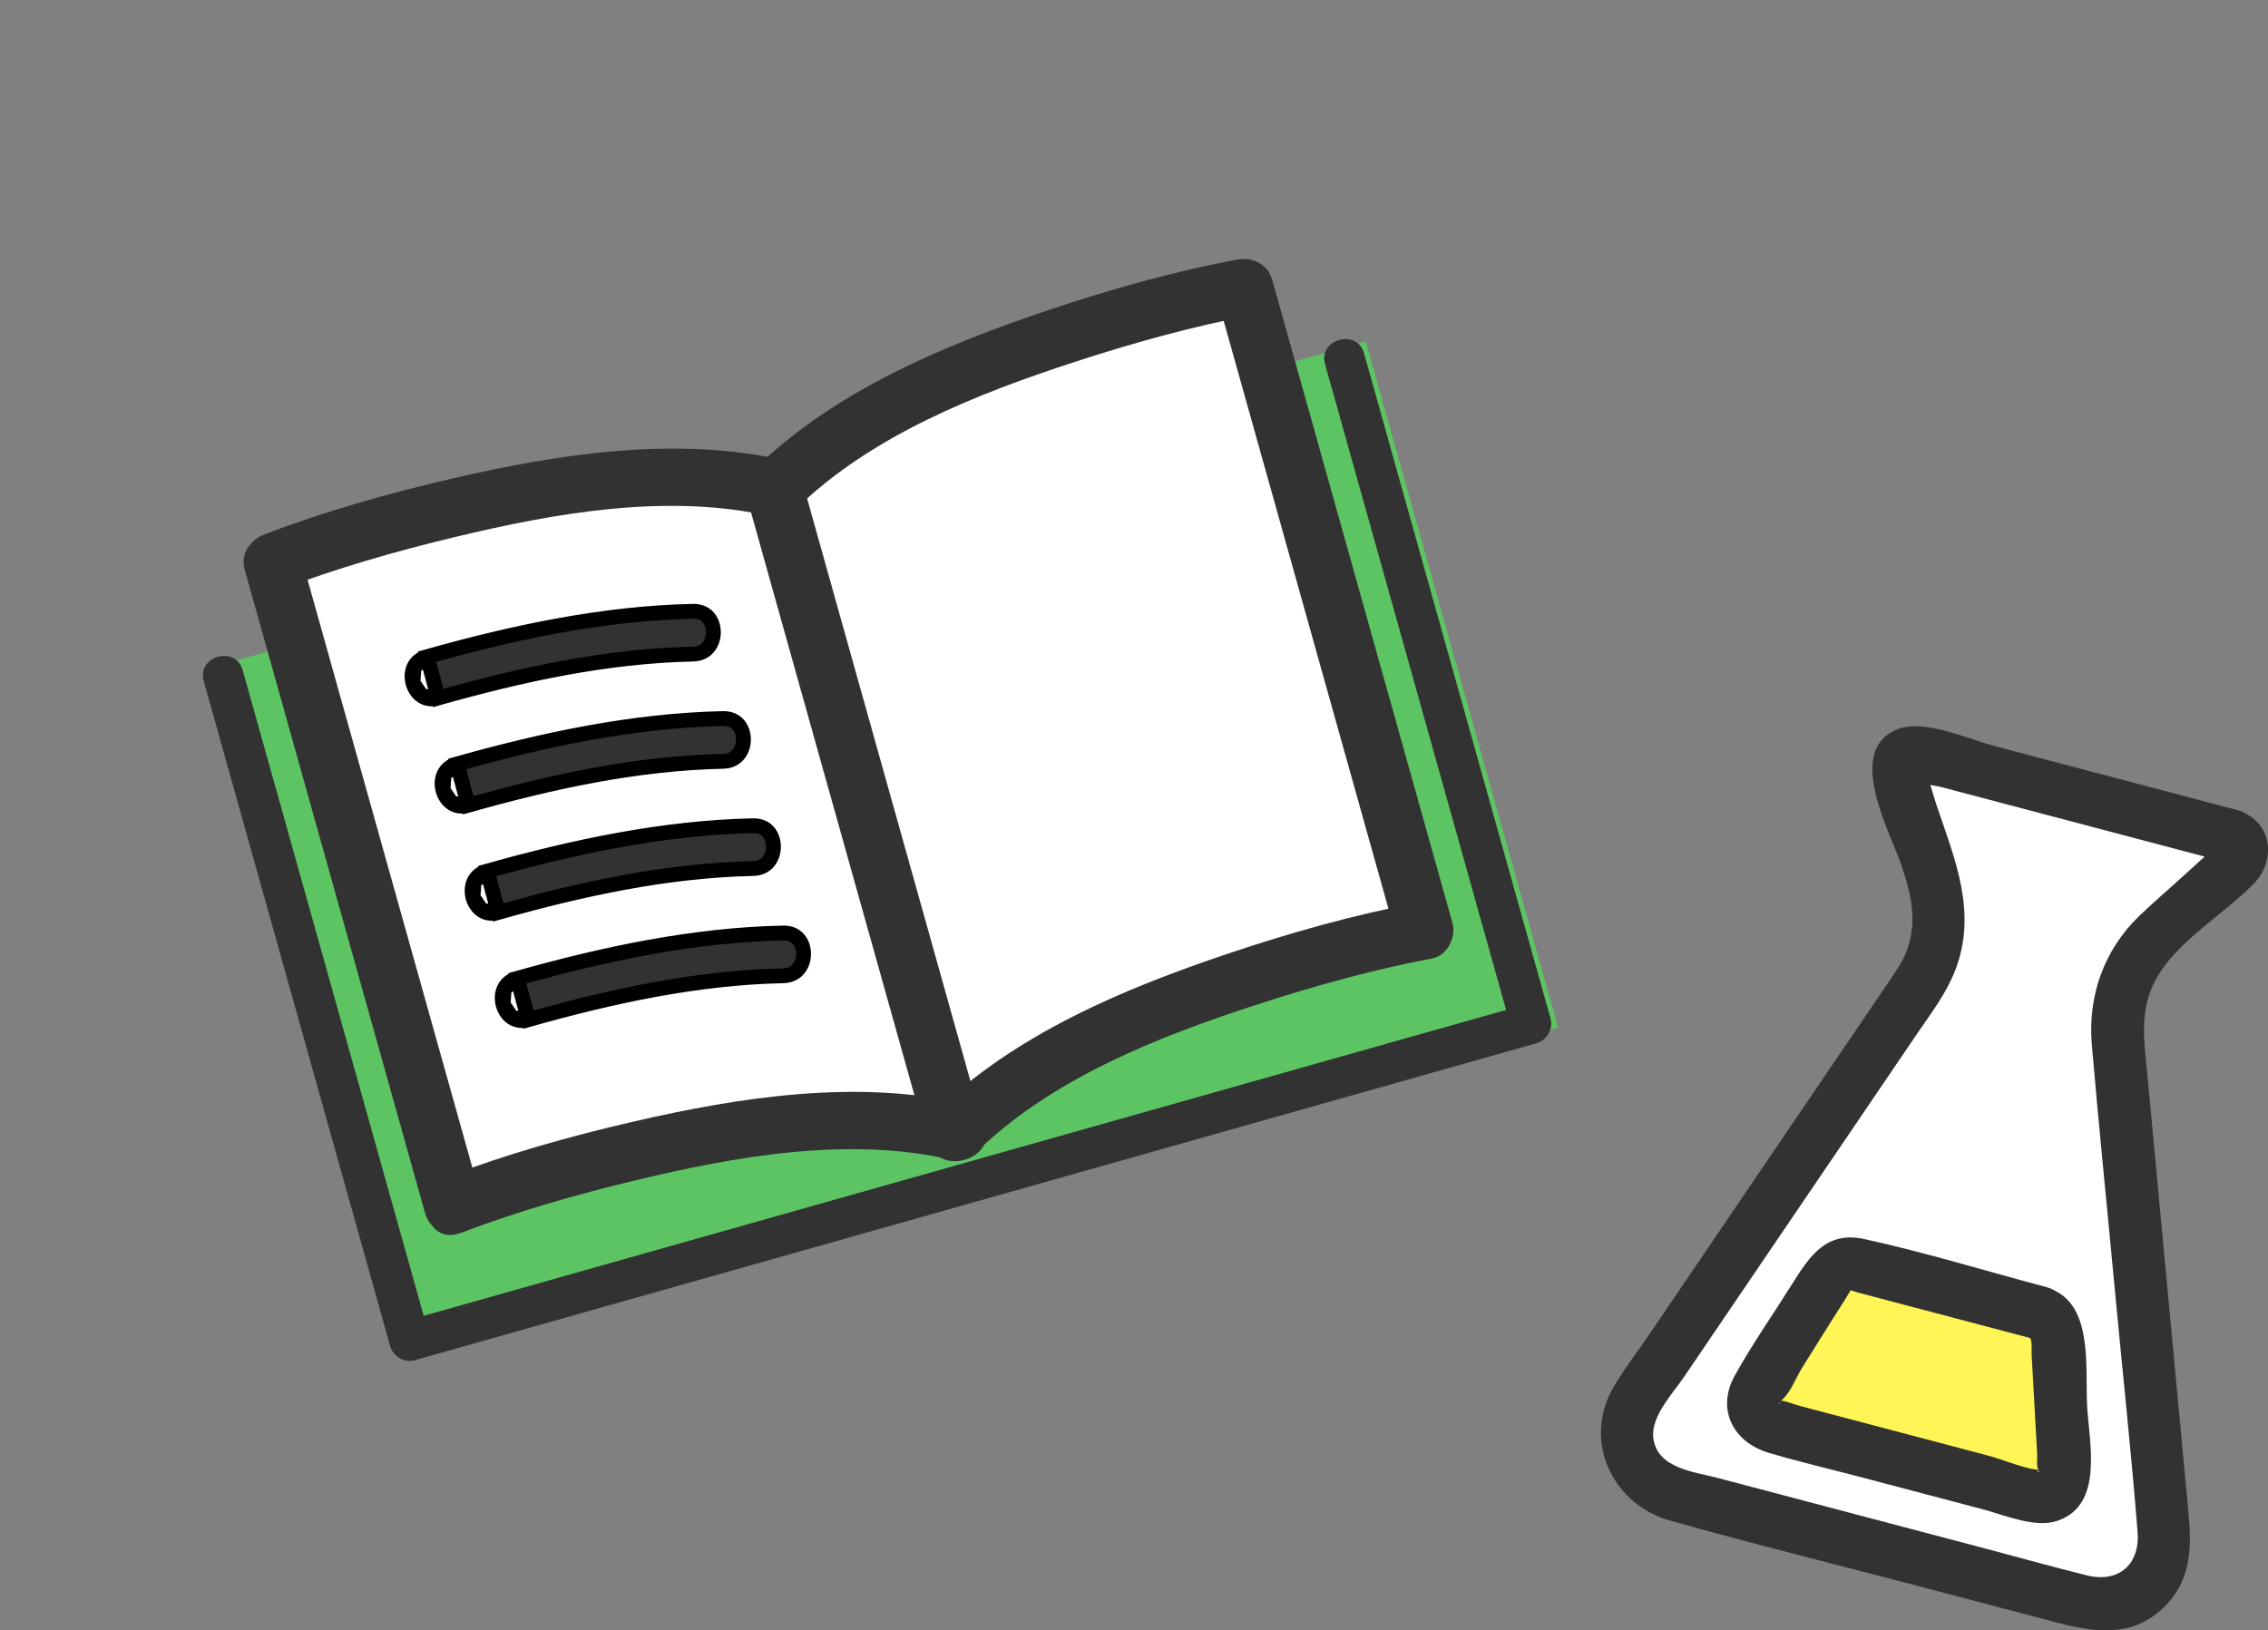 <svg width="153" height="110" viewBox="0 0 153 110" fill="none" xmlns="http://www.w3.org/2000/svg">
<rect x="0" y="0" width="153" height="110" fill="#808080" stroke="none"/>
<g clip-path="url(#clip0_215_6685)">
<path d="M15.944 44.562L28.921 90.859L105.112 69.327L92.134 23.029L15.944 44.562Z" fill="#5DC464"/>
<path d="M89.386 24.559C93.055 37.649 96.726 50.742 100.395 63.833C100.921 65.702 101.443 67.573 101.966 69.439L102.927 67.766C94.434 70.166 85.94 72.567 77.446 74.967C63.834 78.815 50.225 82.661 36.613 86.508C33.502 87.386 30.392 88.267 27.28 89.145L28.953 90.098C25.284 77.008 21.613 63.914 17.944 50.824C17.419 48.955 16.896 47.084 16.373 45.218C15.9 43.529 13.271 44.257 13.741 45.942C17.408 59.029 21.079 72.122 24.748 85.212C25.274 87.081 25.796 88.953 26.319 90.818C26.516 91.523 27.276 91.971 27.992 91.771C36.486 89.371 44.98 86.97 53.473 84.57C67.085 80.722 80.694 76.876 94.306 73.029C97.418 72.151 100.528 71.269 103.639 70.391C104.347 70.192 104.797 69.432 104.6 68.719C100.931 55.628 97.26 42.535 93.591 29.445C93.066 27.575 92.543 25.704 92.02 23.838C91.547 22.15 88.918 22.877 89.388 24.562L89.386 24.559Z" fill="#323232"/>
<path d="M30.552 81.316C30.552 81.316 51.655 73.243 64.666 76.361L52.543 33.105L52.502 32.959C39.491 29.841 18.388 37.914 18.388 37.914L30.552 81.316Z" fill="white"/>
<path d="M31.064 83.194C34.877 81.741 38.839 80.607 42.799 79.653C49.65 78.008 57.211 76.654 64.185 78.246C65.596 78.568 66.949 77.281 66.549 75.843C62.978 63.101 59.406 50.364 55.835 37.623C55.352 35.895 54.865 34.166 54.382 32.438C54.196 31.781 53.662 31.226 52.986 31.073C45.632 29.391 37.757 30.611 30.502 32.288C26.24 33.276 21.974 34.478 17.877 36.041C16.898 36.416 16.202 37.344 16.508 38.431C20.062 51.107 23.614 63.779 27.164 76.456C27.667 78.248 28.17 80.041 28.672 81.833C29.346 84.242 33.109 83.208 32.432 80.801C28.878 68.126 25.326 55.454 21.775 42.776C21.273 40.984 20.77 39.191 20.267 37.399L18.898 39.789C22.711 38.336 26.672 37.202 30.633 36.248C37.484 34.602 45.044 33.249 52.018 34.841L50.622 33.476C54.161 46.096 57.696 58.715 61.233 71.333C61.75 73.18 62.269 75.03 62.786 76.877L65.15 74.475C57.796 72.793 49.921 74.012 42.667 75.69C38.403 76.674 34.139 77.88 30.04 79.44C27.713 80.326 28.717 84.083 31.06 83.188L31.064 83.194Z" fill="#323232"/>
<path d="M52.259 33.026L52.301 33.173L64.424 76.428C73.908 66.953 96.106 62.791 96.106 62.791L83.941 19.39C83.941 19.39 61.742 23.557 52.259 33.026Z" fill="white"/>
<path d="M50.377 33.544C53.908 46.166 57.451 58.784 60.988 71.401C61.505 73.249 62.024 75.099 62.541 76.946C62.948 78.403 64.764 78.809 65.823 77.774C70.944 72.766 78.093 69.959 84.791 67.781C88.657 66.522 92.615 65.421 96.616 64.665C97.647 64.469 98.251 63.219 97.985 62.276C94.431 49.6 90.879 36.928 87.329 24.251C86.826 22.459 86.324 20.666 85.821 18.874C85.52 17.802 84.471 17.319 83.431 17.516C79.117 18.332 74.841 19.54 70.678 20.939C63.608 23.316 56.267 26.395 50.855 31.684C49.061 33.437 51.863 36.13 53.658 34.372C58.779 29.365 65.929 26.557 72.627 24.379C76.492 23.121 80.451 22.02 84.452 21.264L82.062 19.906C85.616 32.581 89.168 45.253 92.718 57.931C93.221 59.723 93.724 61.515 94.226 63.308L95.596 60.918C91.281 61.734 87.005 62.942 82.843 64.341C75.772 66.717 68.431 69.797 63.019 75.086L66.3 75.914C62.73 63.172 59.157 50.435 55.586 37.693C55.104 35.966 54.616 34.236 54.134 32.509C53.46 30.1 49.701 31.132 50.375 33.541L50.377 33.544Z" fill="#323232"/>
<path d="M35.645 68.795L35.645 68.795C41.225 67.223 46.97 65.96 52.828 65.835C53.314 65.824 53.646 65.634 53.864 65.375C54.089 65.106 54.212 64.737 54.21 64.353C54.208 63.969 54.082 63.609 53.858 63.355C53.644 63.112 53.316 62.937 52.831 62.948L52.83 62.948C46.773 63.077 40.754 64.361 34.896 66.01L35.645 68.795ZM35.645 68.795C35.177 68.927 34.812 68.84 34.54 68.658M35.645 68.795L34.54 68.658M34.54 68.658C34.257 68.469 34.041 68.152 33.941 67.782M34.54 68.658L33.941 67.782M33.941 67.782C33.84 67.412 33.864 67.026 34.012 66.711M33.941 67.782L34.012 66.711M34.012 66.711C34.155 66.408 34.427 66.142 34.896 66.01L34.012 66.711Z" fill="#323232" stroke="black"/>
<path d="M33.614 61.56L33.614 61.56C39.193 59.989 44.939 58.726 50.797 58.6C51.282 58.59 51.615 58.4 51.832 58.141C52.058 57.872 52.181 57.502 52.179 57.119C52.177 56.735 52.051 56.375 51.827 56.121C51.613 55.878 51.285 55.703 50.799 55.713L50.799 55.713C44.742 55.843 38.723 57.127 32.865 58.775L33.614 61.56ZM33.614 61.56C33.145 61.692 32.781 61.606 32.509 61.424M33.614 61.56L32.509 61.424M32.509 61.424C32.225 61.234 32.01 60.917 31.909 60.548M32.509 61.424L31.909 60.548M31.909 60.548C31.809 60.178 31.832 59.791 31.981 59.477M31.909 60.548L31.981 59.477M31.981 59.477C32.124 59.174 32.396 58.907 32.864 58.775L31.981 59.477Z" fill="#323232" stroke="black"/>
<path d="M31.588 54.328L31.588 54.328C37.168 52.756 42.913 51.493 48.771 51.368C49.257 51.357 49.59 51.167 49.807 50.908C50.033 50.64 50.155 50.27 50.154 49.886C50.152 49.502 50.025 49.142 49.802 48.889C49.588 48.646 49.259 48.471 48.774 48.481L48.774 48.481C42.716 48.611 36.697 49.894 30.839 51.543L31.588 54.328ZM31.588 54.328C31.12 54.46 30.755 54.373 30.483 54.191M31.588 54.328L30.483 54.191M30.483 54.191C30.2 54.002 29.985 53.685 29.884 53.315M30.483 54.191L29.884 53.315M29.884 53.315C29.783 52.946 29.807 52.559 29.956 52.244M29.884 53.315L29.956 52.244M29.956 52.244C30.099 51.942 30.371 51.675 30.839 51.543L29.956 52.244Z" fill="#323232" stroke="black"/>
<path d="M29.561 47.092L29.561 47.092C35.141 45.52 40.886 44.257 46.744 44.131C47.23 44.121 47.562 43.931 47.78 43.672C48.005 43.403 48.128 43.033 48.126 42.65C48.124 42.266 47.998 41.906 47.774 41.652C47.56 41.409 47.232 41.234 46.746 41.245L46.746 41.245C40.689 41.374 34.67 42.658 28.812 44.306L29.561 47.092ZM29.561 47.092C29.093 47.224 28.728 47.137 28.456 46.955M29.561 47.092L28.456 46.955M28.456 46.955C28.172 46.765 27.957 46.449 27.857 46.079M28.456 46.955L27.857 46.079M27.857 46.079C27.756 45.709 27.78 45.323 27.928 45.008M27.857 46.079L27.928 45.008M27.928 45.008C28.072 44.705 28.343 44.439 28.812 44.306L27.928 45.008Z" fill="#323232" stroke="black"/>
</g>
<g clip-path="url(#clip1_215_6685)">
<path d="M150.506 56.407L129.274 50.803C128.475 50.591 127.765 51.368 128.035 52.16L130.375 59.064C131.192 61.475 130.883 64.135 129.534 66.291L110.398 94.468C108.891 96.873 110.131 100.062 112.852 100.782L140.851 108.168C143.569 108.884 146.19 106.71 146.03 103.87L142.83 69.797C142.688 67.249 143.696 64.776 145.572 63.074L150.936 58.203C151.55 57.646 151.305 56.616 150.506 56.407Z" fill="white"/>
<path d="M150.979 54.67C145.487 53.223 139.999 51.772 134.507 50.325C132.748 49.861 129.729 48.446 127.917 49.234C124.493 50.721 127.477 56.041 128.276 58.399C128.933 60.335 129.388 62.236 128.589 64.248C128.312 64.942 127.9 65.529 127.488 66.137C126.102 68.175 124.72 70.212 123.335 72.253C119.328 78.156 115.318 84.055 111.311 89.959C110.501 91.15 109.595 92.316 108.863 93.562C106.728 97.197 108.767 101.491 112.639 102.586C118.316 104.191 124.056 105.598 129.761 107.103C132.699 107.877 135.64 108.654 138.578 109.428C141.15 110.108 143.768 110.566 145.942 108.478C147.895 106.603 147.846 104.317 147.618 101.88C147.348 99.019 147.082 96.157 146.812 93.295C146.165 86.417 145.519 79.538 144.876 72.66C144.663 70.385 144.265 68.189 145.444 66.065C146.908 63.431 150.005 61.728 152.055 59.601C153.458 58.147 153.352 55.775 151.405 54.849C149.348 53.87 147.544 56.973 149.611 57.956L149.664 56.941L149.618 56.984C149.618 56.984 149.412 57.16 149.437 57.15C149.249 57.236 149.039 57.51 148.89 57.646L147.128 59.245C146.197 60.09 145.242 60.911 144.332 61.782C141.945 64.071 140.833 67.181 141.114 70.475C141.59 76.05 142.162 81.619 142.684 87.191C143.189 92.572 143.771 97.957 144.201 103.345C144.379 105.562 142.919 106.815 140.794 106.293C138.67 105.771 136.507 105.163 134.361 104.594C128.205 102.971 122.049 101.344 115.889 99.72C114.298 99.299 111.783 99.087 111.531 97.01C111.357 95.577 112.852 94.008 113.595 92.917C117.218 87.583 120.838 82.249 124.461 76.914C126.084 74.521 127.711 72.13 129.335 69.737C130.273 68.358 131.292 67.037 131.899 65.468C133.413 61.555 131.882 57.988 130.631 54.299C130.418 53.672 130.269 52.942 129.971 52.352C129.917 52.251 129.882 51.855 129.786 51.808C129.718 51.776 128.745 52.402 128.862 52.55C129.104 52.859 130.514 52.985 130.876 53.082C136.77 54.637 142.659 56.192 148.552 57.747L150.03 58.136C152.243 58.719 153.188 55.249 150.975 54.666L150.979 54.67Z" fill="#323232"/>
<path d="M137.626 88.587L125.087 85.279C124.454 85.114 123.786 85.38 123.435 85.938L118.458 93.878C117.911 94.753 118.362 95.912 119.35 96.175L137.384 100.933C138.372 101.192 139.324 100.404 139.267 99.371L138.745 89.98C138.709 89.318 138.255 88.756 137.619 88.587H137.626Z" fill="#FFF557"/>
<path d="M138.098 86.852C134.009 85.772 129.928 84.512 125.8 83.605C123.214 83.036 122.106 84.706 120.905 86.621C119.623 88.669 118.213 90.678 117.037 92.794C115.74 95.123 116.955 97.326 119.339 98.028C121.438 98.647 123.576 99.147 125.694 99.705C128.386 100.414 131.079 101.127 133.771 101.836C135.231 102.221 137.288 103.125 138.801 102.607C141.942 101.534 140.936 97.369 140.798 94.85C140.659 92.33 141.213 88.23 138.524 87.035C136.45 86.114 134.642 89.213 136.73 90.142C137.15 90.329 136.823 89.836 136.997 90.383C137.096 90.689 137.039 91.121 137.057 91.445L137.256 95.022C137.313 96.066 137.373 97.11 137.43 98.154C137.441 98.377 137.373 98.895 137.483 99.104C137.725 99.554 137.075 99.183 137.828 99.187C136.688 99.183 135.263 98.51 134.166 98.222C131.882 97.618 129.594 97.017 127.31 96.412C125.349 95.894 123.388 95.379 121.427 94.861C121.012 94.749 120.468 94.504 120.035 94.493C119.985 94.493 119.875 94.465 119.829 94.439C120.415 94.763 119.747 94.825 120.212 94.447C120.777 93.989 121.186 92.892 121.573 92.276C122.241 91.214 122.905 90.149 123.573 89.087C123.992 88.418 124.436 87.755 124.834 87.071C125.061 86.686 124.862 87.035 124.667 87.032C124.877 87.035 125.139 87.158 125.338 87.208C129.278 88.248 133.217 89.289 137.16 90.329C139.373 90.912 140.318 87.442 138.105 86.859L138.098 86.852Z" fill="#323232"/>
</g>
<defs>
<clipPath id="clip0_215_6685">
<rect width="91.259" height="73.427" fill="white" transform="translate(0 46.619) rotate(-30.72)"/>
</clipPath>
<clipPath id="clip1_215_6685">
<rect width="45" height="61" fill="white" transform="translate(108 49)"/>
</clipPath>
</defs>
</svg>
